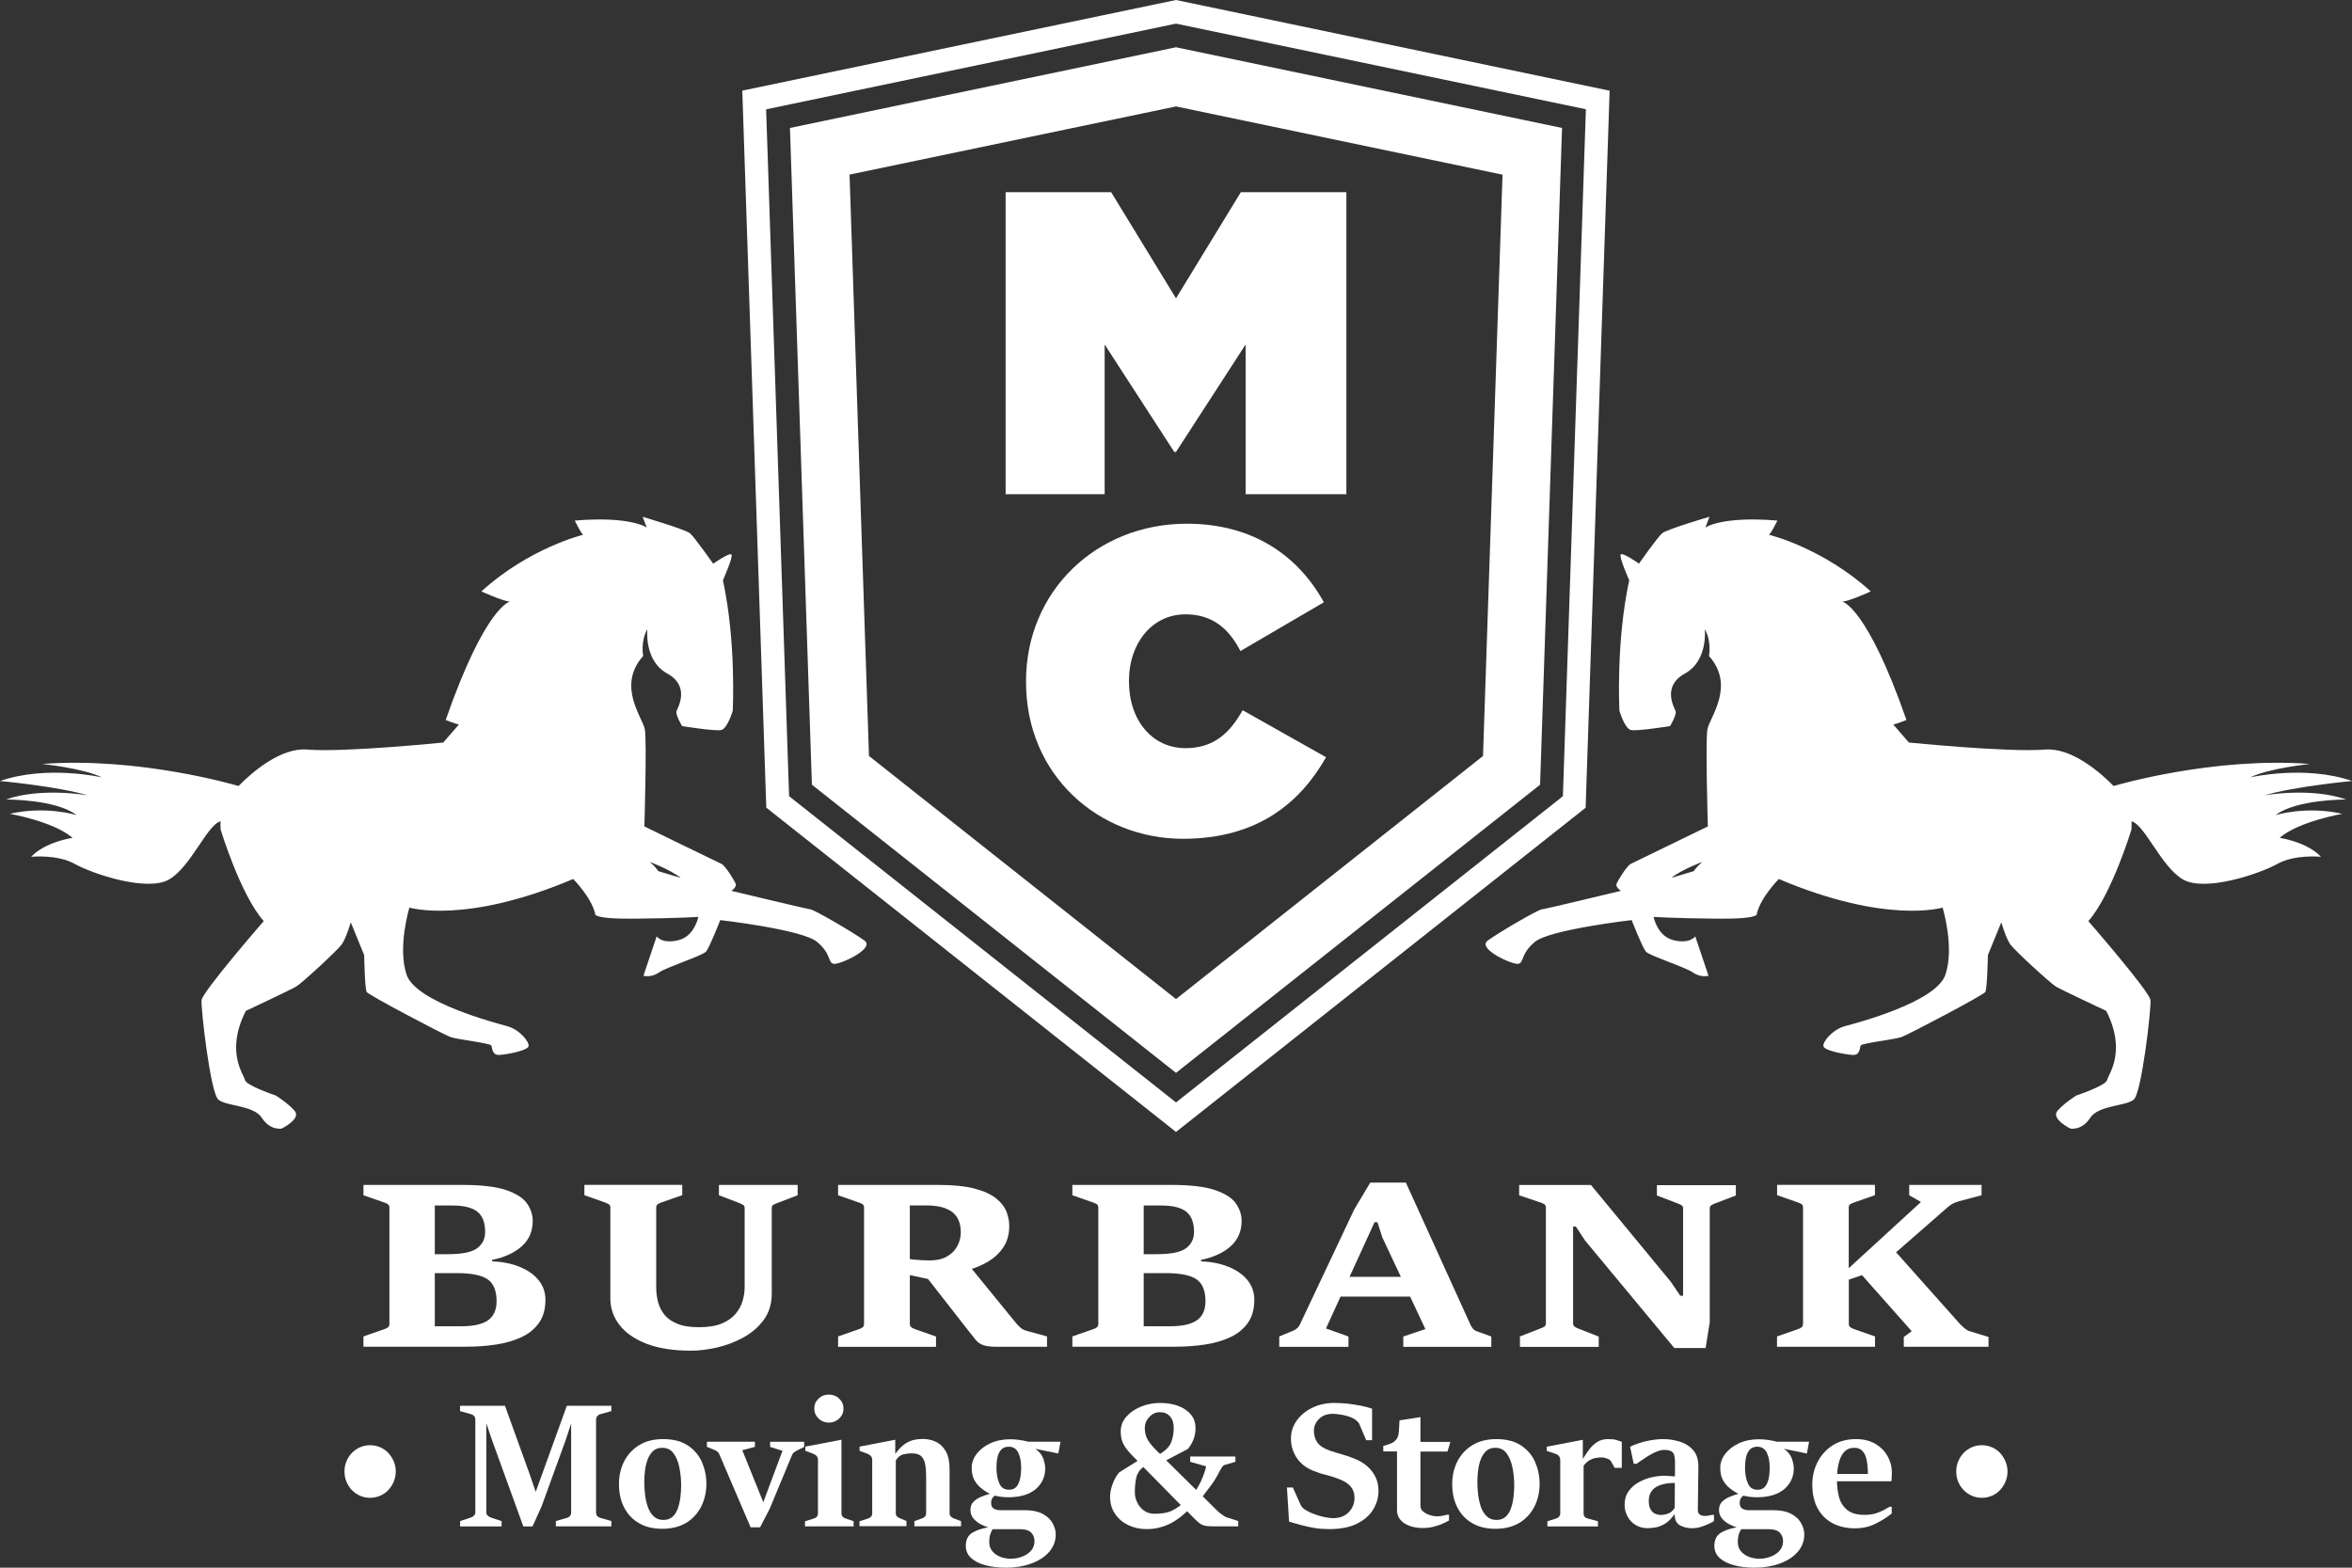 <?xml version="1.0" encoding="utf-8" ?>
<!DOCTYPE svg PUBLIC "-//W3C//DTD SVG 1.1//EN" "http://www.w3.org/Graphics/SVG/1.1/DTD/svg11.dtd">
<svg xmlns="http://www.w3.org/2000/svg" width="300" height="200" viewBox="0 0 300 200" fill="none"><rect x="0" y="0" width="300" height="200" fill="#333333" stroke="none"/><g clip-path="url('#clip0_515_1853')"><path d="M43.94 187.73C43.94 187.27 44.02 186.841 44.19 186.432C44.36 186.022 44.59 185.663 44.89 185.354C45.19 185.044 45.54 184.804 45.93 184.635C46.32 184.465 46.75 184.375 47.21 184.375C47.65 184.375 48.08 184.465 48.48 184.635C48.88 184.804 49.23 185.044 49.52 185.354C49.81 185.663 50.04 186.022 50.22 186.432C50.39 186.841 50.48 187.28 50.48 187.73C50.48 188.189 50.39 188.618 50.22 189.028C50.05 189.437 49.81 189.796 49.52 190.106C49.23 190.415 48.88 190.655 48.48 190.825C48.08 190.995 47.65 191.084 47.21 191.084C46.75 191.084 46.32 190.995 45.93 190.825C45.53 190.655 45.19 190.405 44.89 190.106C44.59 189.796 44.36 189.437 44.19 189.028C44.02 188.618 43.94 188.179 43.94 187.73Z" fill="white"/><path d="M249.52 187.73C249.52 187.27 249.6 186.841 249.77 186.432C249.94 186.022 250.17 185.663 250.47 185.354C250.77 185.044 251.12 184.804 251.51 184.635C251.9 184.465 252.33 184.375 252.79 184.375C253.23 184.375 253.65 184.465 254.06 184.635C254.46 184.804 254.81 185.044 255.1 185.354C255.39 185.663 255.62 186.022 255.8 186.432C255.97 186.841 256.06 187.28 256.06 187.73C256.06 188.189 255.97 188.618 255.8 189.028C255.63 189.437 255.39 189.796 255.1 190.106C254.81 190.415 254.46 190.655 254.06 190.825C253.66 190.995 253.23 191.084 252.79 191.084C252.33 191.084 251.9 190.995 251.51 190.825C251.11 190.655 250.77 190.405 250.47 190.106C250.17 189.796 249.94 189.437 249.77 189.028C249.6 188.618 249.52 188.179 249.52 187.73Z" fill="white"/><path d="M58.69 194.739V194.06L60.11 193.58C60.26 193.53 60.38 193.441 60.48 193.331C60.58 193.211 60.63 193.081 60.63 192.921V181.1C60.63 180.931 60.58 180.781 60.47 180.661C60.37 180.541 60.24 180.461 60.1 180.421L58.68 180.022V179.343H64.41L67.55 188.049L68.33 190.326L72.3 179.343H77.98V180.022L76.56 180.421C76.4 180.461 76.28 180.551 76.18 180.671C76.08 180.791 76.03 180.931 76.03 181.09V192.981C76.03 193.151 76.08 193.291 76.18 193.411C76.28 193.52 76.4 193.6 76.56 193.64L77.98 194.05V194.729H70.9V194.05L72.32 193.64C72.48 193.6 72.6 193.52 72.7 193.401C72.8 193.281 72.85 193.141 72.85 192.981V181.61L72.17 183.666L69.08 192.183L67.92 194.739H66.75L62.74 183.676L62.03 181.58V192.921C62.03 193.091 62.08 193.231 62.18 193.331C62.28 193.431 62.4 193.52 62.56 193.58L63.98 194.06V194.739H58.69Z" fill="white"/><path d="M84.46 195.038C83.32 195.038 82.34 194.808 81.52 194.329C80.7 193.86 80.07 193.201 79.62 192.342C79.18 191.484 78.95 190.485 78.95 189.337C78.95 188.269 79.17 187.31 79.61 186.442C80.05 185.573 80.69 184.884 81.53 184.365C82.37 183.846 83.39 183.596 84.59 183.596C85.87 183.596 86.92 183.866 87.73 184.405C88.54 184.944 89.14 185.643 89.52 186.512C89.9 187.38 90.1 188.299 90.1 189.297C90.1 190.346 89.88 191.304 89.45 192.183C89.01 193.051 88.38 193.75 87.54 194.269C86.7 194.778 85.67 195.038 84.46 195.038ZM84.61 193.91C85.09 193.91 85.49 193.77 85.79 193.5C86.09 193.221 86.32 192.861 86.47 192.412C86.62 191.963 86.73 191.484 86.79 190.975C86.85 190.465 86.88 189.976 86.88 189.507C86.88 188.728 86.81 187.979 86.66 187.24C86.51 186.502 86.27 185.903 85.92 185.423C85.57 184.944 85.08 184.705 84.45 184.705C83.98 184.705 83.6 184.844 83.3 185.114C83.01 185.393 82.78 185.743 82.61 186.182C82.45 186.621 82.33 187.101 82.27 187.61C82.21 188.119 82.18 188.608 82.18 189.078C82.18 189.597 82.21 190.146 82.28 190.705C82.35 191.264 82.47 191.793 82.64 192.272C82.81 192.752 83.06 193.141 83.37 193.441C83.7 193.76 84.11 193.91 84.61 193.91Z" fill="white"/><path d="M95.73 194.818L91.78 185.593C91.71 185.423 91.62 185.294 91.52 185.204C91.42 185.114 91.22 185.014 90.93 184.894L90.17 184.585V183.926H96.29V184.585L94.68 185.014L96.79 190.246L97.36 191.643L99.81 185.084L98.23 184.595V183.936H102.57V184.595L101.81 184.974C101.59 185.074 101.42 185.174 101.3 185.274C101.17 185.363 101.07 185.503 101 185.683L98.17 192.492L96.95 194.848H95.73V194.818Z" fill="white"/><path d="M102.68 194.738V194.08L103.83 193.72C103.98 193.68 104.1 193.6 104.19 193.49C104.28 193.381 104.33 193.251 104.33 193.081V186.262C104.33 186.072 104.28 185.903 104.18 185.773C104.08 185.643 103.9 185.533 103.64 185.433L102.72 185.094V184.555L107.33 183.676V193.071C107.33 193.241 107.38 193.381 107.47 193.48C107.56 193.58 107.68 193.66 107.83 193.71L108.88 194.07V194.728H102.68V194.738ZM105.71 181.49C105.37 181.49 105.06 181.41 104.78 181.25C104.5 181.09 104.28 180.871 104.11 180.601C103.95 180.332 103.86 180.022 103.86 179.693C103.86 179.203 104.04 178.784 104.4 178.435C104.76 178.085 105.19 177.915 105.71 177.915C106.23 177.915 106.68 178.085 107.04 178.435C107.41 178.784 107.59 179.203 107.59 179.693C107.59 180.032 107.51 180.332 107.34 180.601C107.17 180.871 106.95 181.09 106.66 181.25C106.38 181.41 106.06 181.49 105.71 181.49Z" fill="white"/><path d="M109.63 194.738V194.079L110.74 193.72C110.88 193.68 111 193.6 111.1 193.49C111.2 193.381 111.25 193.251 111.25 193.081V186.262C111.25 186.072 111.2 185.903 111.09 185.773C110.98 185.643 110.8 185.523 110.56 185.433L109.64 185.094V184.555L114.19 183.676V185.483C114.59 184.934 114.98 184.525 115.37 184.245C115.76 183.976 116.15 183.796 116.53 183.706C116.91 183.616 117.29 183.576 117.67 183.576C118.32 183.576 118.9 183.706 119.43 183.966C119.95 184.225 120.36 184.645 120.67 185.204C120.97 185.773 121.12 186.512 121.12 187.42V193.021C121.12 193.211 121.17 193.351 121.27 193.46C121.37 193.57 121.49 193.65 121.62 193.7L122.58 194.06V194.718H116.63V194.06L117.64 193.7C117.77 193.66 117.88 193.58 117.98 193.47C118.08 193.361 118.13 193.211 118.13 193.021V188.439C118.13 187.78 118.09 187.22 118 186.771C117.91 186.322 117.74 185.982 117.48 185.753C117.22 185.523 116.82 185.413 116.28 185.413C115.94 185.413 115.58 185.453 115.21 185.543C114.84 185.633 114.52 185.893 114.26 186.312V193.061C114.26 193.231 114.31 193.371 114.41 193.46C114.51 193.55 114.63 193.64 114.77 193.69L115.62 194.05V194.708H109.63V194.738Z" fill="white"/><path d="M128.61 191.014C128.3 191.014 127.99 190.995 127.68 190.955C127.37 190.915 127.11 190.865 126.89 190.805C126.76 190.885 126.65 191.005 126.56 191.154C126.47 191.304 126.42 191.494 126.42 191.733C126.42 192.093 126.53 192.332 126.75 192.462C126.97 192.592 127.22 192.662 127.49 192.662H130.62C131.64 192.662 132.45 192.832 133.04 193.161C133.63 193.491 134.05 193.9 134.29 194.379C134.54 194.858 134.66 195.318 134.66 195.757C134.66 196.596 134.38 197.334 133.82 197.983C133.26 198.622 132.5 199.122 131.54 199.471C130.58 199.82 129.52 200 128.34 200C127.33 200 126.44 199.89 125.67 199.681C124.9 199.471 124.29 199.161 123.85 198.752C123.41 198.343 123.19 197.834 123.19 197.235C123.19 196.536 123.4 196.016 123.83 195.677C124.26 195.338 124.99 195.058 126.03 194.838C125.74 194.768 125.42 194.639 125.07 194.449C124.72 194.269 124.42 194.02 124.16 193.72C123.91 193.421 123.78 193.051 123.78 192.632C123.78 192.213 123.9 191.873 124.15 191.614C124.4 191.354 124.71 191.144 125.08 190.985C125.46 190.825 125.85 190.685 126.25 190.575C125.82 190.356 125.44 190.096 125.09 189.806C124.74 189.517 124.46 189.167 124.25 188.758C124.04 188.349 123.94 187.85 123.94 187.27C123.94 186.632 124.15 186.032 124.58 185.473C125.01 184.914 125.59 184.465 126.33 184.126C127.07 183.786 127.92 183.616 128.88 183.616C129.22 183.616 129.59 183.646 129.99 183.696C130.4 183.756 130.78 183.826 131.14 183.926H135.27L134.99 185.433L132.06 184.834C132.59 185.204 132.93 185.633 133.09 186.122C133.25 186.622 133.32 187.021 133.32 187.32C133.32 188.389 132.92 189.267 132.11 189.976C131.29 190.665 130.12 191.014 128.61 191.014ZM128.9 198.862C129.39 198.862 129.87 198.772 130.34 198.602C130.81 198.433 131.2 198.173 131.5 197.844C131.8 197.504 131.95 197.095 131.95 196.606C131.95 196.176 131.81 195.817 131.53 195.527C131.25 195.238 130.78 195.088 130.13 195.088H126.61C126.52 195.218 126.43 195.407 126.33 195.677C126.23 195.947 126.18 196.296 126.18 196.715C126.18 197.115 126.27 197.444 126.45 197.724C126.63 198.003 126.87 198.223 127.15 198.393C127.43 198.562 127.73 198.682 128.05 198.752C128.36 198.822 128.65 198.862 128.9 198.862ZM128.71 190.056C129.12 190.056 129.44 189.926 129.66 189.657C129.88 189.387 130.03 189.038 130.12 188.608C130.21 188.179 130.25 187.72 130.25 187.231C130.25 186.462 130.12 185.833 129.88 185.324C129.63 184.824 129.23 184.565 128.68 184.565C128.26 184.565 127.94 184.695 127.71 184.934C127.48 185.184 127.32 185.513 127.23 185.913C127.14 186.322 127.1 186.761 127.1 187.241C127.1 188.019 127.22 188.688 127.46 189.227C127.68 189.786 128.11 190.056 128.71 190.056Z" fill="white"/><path d="M146.23 195.078C145.4 195.078 144.64 194.908 143.93 194.579C143.22 194.239 142.66 193.77 142.23 193.141C141.8 192.522 141.59 191.783 141.59 190.935C141.59 190.435 141.7 189.896 141.92 189.307C142.14 188.718 142.42 188.229 142.76 187.839L145.1 186.372C144.47 185.773 144.01 185.274 143.7 184.864C143.39 184.455 143.19 184.085 143.1 183.746C143 183.407 142.95 183.027 142.95 182.618C142.95 181.899 143.19 181.27 143.68 180.721C144.17 180.172 144.8 179.742 145.56 179.443C146.32 179.133 147.12 178.984 147.96 178.984C148.89 178.984 149.69 179.123 150.37 179.393C151.05 179.663 151.57 180.042 151.94 180.511C152.31 180.99 152.49 181.54 152.49 182.179C152.49 182.718 152.4 183.217 152.22 183.666C152.04 184.115 151.8 184.505 151.52 184.854L148.75 186.302L152.57 190.076C152.8 189.726 153.01 189.357 153.19 188.958C153.37 188.558 153.51 188.199 153.63 187.849C153.75 187.5 153.81 187.25 153.84 187.071L151.81 186.492V185.813H157.58V186.492L156.25 186.881C156.1 186.921 155.97 187.021 155.87 187.181C155.77 187.33 155.68 187.48 155.6 187.62C155.24 188.339 154.89 188.938 154.54 189.397C154.19 189.856 153.81 190.355 153.41 190.895L155.2 192.672C155.35 192.821 155.55 192.991 155.8 193.181C156.05 193.371 156.26 193.5 156.42 193.56L157.94 194.05V194.728H154.66C154.2 194.728 153.85 194.689 153.59 194.619C153.33 194.549 153.09 194.409 152.86 194.219C152.63 194.02 152.34 193.74 151.97 193.361L151.41 192.792C150.87 193.321 150.32 193.75 149.77 194.089C149.22 194.429 148.65 194.679 148.07 194.828C147.49 195.008 146.88 195.078 146.23 195.078ZM147.26 193.121C147.99 193.121 148.59 193.041 149.07 192.891C149.54 192.732 150.06 192.442 150.61 192.013L145.83 187.151C145.34 187.54 145.03 188.009 144.92 188.578C144.8 189.137 144.75 189.756 144.75 190.415C144.75 190.845 144.85 191.264 145.05 191.673C145.25 192.093 145.53 192.432 145.91 192.712C146.28 192.981 146.73 193.121 147.26 193.121ZM147.96 185.483C148.71 185.034 149.19 184.525 149.4 183.966C149.61 183.407 149.71 182.808 149.71 182.169C149.71 181.54 149.55 181.04 149.23 180.691C148.91 180.341 148.49 180.162 147.95 180.162C147.43 180.162 146.99 180.361 146.6 180.761C146.22 181.16 146.02 181.639 146.02 182.208C146.02 182.778 146.16 183.297 146.44 183.766C146.73 184.225 147.23 184.804 147.96 185.483Z" fill="white"/><path d="M164.42 194.119L164.15 189.766H164.9L165.9 191.993C165.94 192.083 166.01 192.192 166.12 192.312C166.23 192.432 166.33 192.522 166.4 192.562C166.76 192.792 167.16 192.991 167.62 193.161C168.07 193.331 168.52 193.46 168.96 193.55C169.4 193.64 169.76 193.68 170.04 193.68C170.88 193.68 171.55 193.421 172.04 192.911C172.53 192.402 172.77 191.793 172.77 191.094C172.77 190.515 172.61 190.036 172.29 189.657C171.97 189.277 171.48 188.958 170.81 188.698C170.24 188.478 169.68 188.299 169.13 188.159C168.57 188.029 168.02 187.849 167.47 187.62C166.56 187.25 165.86 186.691 165.38 185.962C164.9 185.234 164.66 184.415 164.66 183.536C164.66 182.688 164.91 181.919 165.4 181.23C165.89 180.541 166.56 179.992 167.39 179.593C168.23 179.183 169.16 178.984 170.19 178.984C170.8 178.984 171.4 179.014 171.97 179.083C172.55 179.153 173.09 179.243 173.61 179.343C174.13 179.453 174.59 179.573 175.01 179.712V183.736H174.26L173.38 181.669C173.34 181.57 173.26 181.47 173.17 181.37C173.07 181.28 172.98 181.2 172.9 181.14C172.66 180.96 172.36 180.811 171.99 180.701C171.62 180.581 171.26 180.501 170.9 180.451C170.54 180.401 170.24 180.371 170.01 180.371C169.26 180.371 168.67 180.591 168.24 181.03C167.8 181.47 167.59 181.959 167.59 182.508C167.59 183.097 167.74 183.606 168.03 184.026C168.32 184.445 168.84 184.784 169.57 185.044C170.11 185.234 170.65 185.403 171.17 185.543C171.69 185.683 172.26 185.873 172.87 186.132C173.36 186.322 173.83 186.601 174.29 186.971C174.74 187.34 175.11 187.79 175.4 188.339C175.69 188.878 175.83 189.517 175.83 190.246C175.83 191.024 175.61 191.793 175.18 192.532C174.75 193.271 174.07 193.88 173.14 194.359C172.21 194.838 171 195.078 169.52 195.078C168.92 195.078 168.34 195.038 167.76 194.948C167.18 194.858 166.62 194.738 166.06 194.589C165.49 194.439 164.95 194.289 164.42 194.119Z" fill="white"/><path d="M184.99 183.976L184.63 185.184H181.18V192.113C181.18 192.412 181.3 192.662 181.55 192.851C181.8 193.051 182.08 193.201 182.41 193.301C182.73 193.401 183.01 193.451 183.24 193.451C183.48 193.451 183.72 193.431 183.96 193.381C184.2 193.331 184.4 193.291 184.56 193.241H184.82V193.99C184.66 194.08 184.42 194.199 184.09 194.349C183.76 194.499 183.37 194.639 182.92 194.758C182.47 194.878 181.99 194.938 181.48 194.938C180.85 194.938 180.29 194.848 179.8 194.669C179.3 194.489 178.91 194.229 178.62 193.89C178.33 193.55 178.19 193.141 178.19 192.662V185.164H176.44V184.455C176.83 184.365 177.17 184.255 177.45 184.135C177.74 184.016 177.97 183.826 178.14 183.586C178.31 183.347 178.41 183.007 178.43 182.578L178.51 181.2L181.18 180.791V183.956H184.99V183.976Z" fill="white"/><path d="M190.74 195.038C189.6 195.038 188.62 194.808 187.8 194.329C186.98 193.86 186.35 193.201 185.9 192.342C185.46 191.484 185.23 190.485 185.23 189.337C185.23 188.269 185.45 187.31 185.89 186.442C186.33 185.573 186.97 184.884 187.81 184.365C188.65 183.846 189.67 183.596 190.87 183.596C192.15 183.596 193.2 183.866 194.01 184.405C194.82 184.944 195.42 185.643 195.8 186.512C196.18 187.38 196.38 188.299 196.38 189.297C196.38 190.346 196.16 191.304 195.73 192.183C195.29 193.051 194.66 193.75 193.82 194.269C192.97 194.778 191.95 195.038 190.74 195.038ZM190.88 193.91C191.37 193.91 191.76 193.77 192.05 193.5C192.35 193.221 192.58 192.861 192.73 192.412C192.89 191.963 192.99 191.484 193.05 190.975C193.11 190.465 193.14 189.976 193.14 189.507C193.14 188.728 193.07 187.979 192.92 187.24C192.77 186.512 192.53 185.903 192.18 185.423C191.83 184.944 191.34 184.705 190.71 184.705C190.24 184.705 189.86 184.844 189.56 185.114C189.27 185.393 189.04 185.743 188.87 186.182C188.71 186.621 188.59 187.101 188.53 187.61C188.47 188.119 188.44 188.608 188.44 189.078C188.44 189.597 188.47 190.146 188.54 190.705C188.61 191.264 188.73 191.793 188.9 192.272C189.07 192.752 189.32 193.141 189.63 193.441C189.98 193.76 190.38 193.91 190.88 193.91Z" fill="white"/><path d="M197.37 194.738V194.08L198.5 193.72C198.64 193.68 198.76 193.6 198.86 193.49C198.96 193.381 199.01 193.251 199.01 193.081V186.292C199.01 186.102 198.96 185.933 198.86 185.783C198.76 185.633 198.58 185.523 198.32 185.443L197.29 185.104V184.565L201.89 183.686V186.132C202.12 185.763 202.38 185.373 202.66 184.984C202.94 184.595 203.28 184.265 203.67 183.996C204.07 183.726 204.55 183.596 205.11 183.596C205.54 183.596 205.88 183.626 206.12 183.696C206.36 183.766 206.61 183.846 206.86 183.936V187.26H205.95L205.48 186.422C205.41 186.292 205.25 186.182 205 186.082C204.76 185.983 204.52 185.933 204.3 185.933C204.01 185.933 203.73 185.963 203.47 186.012C203.21 186.062 202.96 186.162 202.71 186.312C202.47 186.462 202.23 186.681 201.99 186.981V193.081C201.99 193.421 202.16 193.63 202.49 193.72L203.82 194.08V194.738H197.37Z" fill="white"/><path d="M210.13 194.958C209.55 194.958 209.04 194.818 208.6 194.539C208.16 194.259 207.82 193.9 207.58 193.441C207.34 192.991 207.22 192.512 207.22 191.993C207.22 191.304 207.39 190.725 207.72 190.256C208.06 189.786 208.48 189.397 209.01 189.107C209.53 188.818 210.08 188.598 210.67 188.469C211.26 188.339 211.79 188.269 212.29 188.269C212.38 188.269 212.51 188.279 212.69 188.289C212.87 188.299 213.05 188.309 213.23 188.329C213.41 188.339 213.55 188.349 213.64 188.349L213.65 186.731C213.66 186.012 213.57 185.533 213.38 185.314C213.19 185.094 212.83 184.974 212.31 184.974C212.01 184.974 211.7 185.034 211.37 185.164C211.04 185.294 210.72 185.453 210.4 185.643C210.08 185.833 209.78 186.032 209.49 186.232C209.21 186.432 208.96 186.601 208.74 186.741H208.38L207.92 184.565C208.26 184.405 208.64 184.245 209.08 184.105C209.52 183.956 210 183.836 210.52 183.746C211.04 183.656 211.59 183.596 212.16 183.596C212.86 183.596 213.56 183.706 214.25 183.916C214.94 184.125 215.52 184.495 215.97 185.014C216.42 185.523 216.64 186.232 216.63 187.141L216.56 192.682C216.56 192.901 216.64 193.071 216.79 193.201C216.94 193.331 217.18 193.401 217.49 193.401C217.56 193.401 217.69 193.391 217.88 193.361C218.06 193.331 218.24 193.301 218.4 193.261H218.62V194.04C218.49 194.139 218.27 194.269 217.96 194.409C217.65 194.549 217.32 194.679 216.95 194.798C216.58 194.908 216.22 194.968 215.88 194.968C215.23 194.968 214.69 194.838 214.25 194.579C213.81 194.319 213.6 193.84 213.6 193.141C213.23 193.69 212.84 194.1 212.42 194.359C212 194.619 211.59 194.788 211.19 194.858C210.8 194.928 210.44 194.958 210.13 194.958ZM211.84 193.271C212.15 193.271 212.47 193.211 212.79 193.091C213.11 192.971 213.38 192.732 213.61 192.372L213.63 189.187C212.96 189.187 212.37 189.267 211.87 189.427C211.37 189.587 210.98 189.826 210.71 190.166C210.44 190.505 210.3 190.935 210.3 191.474C210.3 191.933 210.38 192.302 210.53 192.562C210.69 192.822 210.88 193.011 211.12 193.121C211.37 193.221 211.6 193.271 211.84 193.271Z" fill="white"/><path d="M224.09 191.014C223.78 191.014 223.47 190.995 223.16 190.955C222.85 190.915 222.59 190.865 222.37 190.805C222.24 190.885 222.13 191.005 222.04 191.154C221.95 191.304 221.9 191.494 221.9 191.733C221.9 192.093 222.01 192.332 222.23 192.462C222.45 192.592 222.7 192.662 222.97 192.662H226.1C227.12 192.662 227.93 192.832 228.52 193.161C229.11 193.491 229.53 193.9 229.77 194.379C230.02 194.858 230.14 195.318 230.14 195.757C230.14 196.596 229.86 197.334 229.3 197.983C228.74 198.622 227.98 199.122 227.02 199.471C226.06 199.82 225 200 223.82 200C222.81 200 221.92 199.89 221.15 199.681C220.38 199.471 219.77 199.161 219.33 198.752C218.89 198.343 218.67 197.834 218.67 197.235C218.67 196.536 218.88 196.016 219.31 195.677C219.74 195.338 220.47 195.058 221.51 194.838C221.22 194.768 220.9 194.639 220.55 194.449C220.2 194.269 219.9 194.02 219.64 193.72C219.39 193.421 219.26 193.051 219.26 192.632C219.26 192.213 219.38 191.873 219.63 191.614C219.88 191.354 220.19 191.144 220.56 190.985C220.94 190.825 221.33 190.685 221.73 190.575C221.3 190.356 220.92 190.096 220.57 189.806C220.22 189.517 219.94 189.167 219.73 188.758C219.52 188.349 219.42 187.85 219.42 187.27C219.42 186.632 219.63 186.032 220.06 185.473C220.49 184.914 221.07 184.465 221.81 184.126C222.55 183.786 223.4 183.616 224.36 183.616C224.7 183.616 225.07 183.646 225.47 183.696C225.88 183.756 226.26 183.826 226.62 183.926H230.75L230.47 185.433L227.54 184.834C228.07 185.204 228.41 185.633 228.57 186.122C228.73 186.622 228.8 187.021 228.8 187.32C228.8 188.389 228.4 189.267 227.59 189.976C226.76 190.665 225.6 191.014 224.09 191.014ZM224.38 198.862C224.87 198.862 225.35 198.772 225.82 198.602C226.29 198.433 226.68 198.173 226.98 197.844C227.28 197.504 227.43 197.095 227.43 196.606C227.43 196.176 227.29 195.817 227.01 195.527C226.73 195.238 226.26 195.088 225.61 195.088H222.09C222 195.218 221.91 195.407 221.81 195.677C221.71 195.947 221.66 196.296 221.66 196.715C221.66 197.115 221.75 197.444 221.93 197.724C222.11 198.003 222.35 198.223 222.63 198.393C222.91 198.562 223.21 198.682 223.53 198.752C223.84 198.822 224.12 198.862 224.38 198.862ZM224.19 190.056C224.6 190.056 224.92 189.926 225.14 189.657C225.36 189.387 225.51 189.038 225.6 188.608C225.69 188.179 225.73 187.72 225.73 187.231C225.73 186.462 225.6 185.833 225.36 185.324C225.11 184.824 224.71 184.565 224.16 184.565C223.74 184.565 223.42 184.695 223.19 184.934C222.96 185.184 222.8 185.513 222.71 185.913C222.62 186.322 222.58 186.761 222.58 187.241C222.58 188.019 222.7 188.688 222.94 189.227C223.16 189.786 223.58 190.056 224.19 190.056Z" fill="white"/><path d="M236.61 194.978C235.54 194.978 234.59 194.768 233.77 194.339C232.95 193.91 232.31 193.281 231.85 192.442C231.39 191.604 231.16 190.575 231.16 189.367C231.16 188.359 231.38 187.41 231.83 186.532C232.27 185.653 232.91 184.944 233.74 184.405C234.57 183.866 235.57 183.596 236.73 183.596C237.71 183.596 238.55 183.806 239.23 184.215C239.91 184.625 240.43 185.164 240.78 185.803C241.13 186.442 241.31 187.121 241.31 187.83C241.31 187.919 241.31 188.039 241.3 188.199C241.29 188.359 241.29 188.508 241.28 188.648C241.27 188.798 241.26 188.908 241.25 188.978H234.13L234.19 188.039H238.25C238.25 187.41 238.2 186.851 238.11 186.342C238.02 185.843 237.85 185.443 237.59 185.144C237.34 184.854 236.98 184.705 236.52 184.705C236.07 184.705 235.69 184.824 235.41 185.064C235.12 185.304 234.9 185.623 234.74 186.022C234.58 186.422 234.47 186.861 234.4 187.35C234.34 187.84 234.3 188.329 234.3 188.818C234.3 189.587 234.39 190.306 234.57 190.984C234.75 191.663 235.1 192.213 235.61 192.632C236.12 193.051 236.86 193.261 237.83 193.261C238.36 193.261 238.82 193.201 239.22 193.081C239.62 192.961 239.97 192.812 240.27 192.652C240.57 192.492 240.82 192.342 241.03 192.223H241.29V193.081C240.79 193.51 240.13 193.93 239.32 194.339C238.49 194.778 237.59 194.978 236.61 194.978Z" fill="white"/><path d="M46.36 171.815V170.497L49.08 169.549C49.26 169.489 49.4 169.419 49.51 169.319C49.62 169.219 49.67 169.07 49.67 168.87V154.064C49.67 153.864 49.61 153.724 49.48 153.634C49.35 153.544 49.22 153.475 49.08 153.435L46.36 152.486V151.168H59.01C61.42 151.168 63.27 151.388 64.56 151.827C65.85 152.266 66.73 152.836 67.22 153.534C67.7 154.233 67.95 154.972 67.95 155.751C67.95 157.069 67.49 158.147 66.56 158.986C65.63 159.824 64.37 160.403 62.77 160.733V160.913C64.09 160.973 65.26 161.202 66.29 161.621C67.31 162.041 68.12 162.6 68.7 163.319C69.28 164.038 69.57 164.876 69.57 165.835C69.57 167.023 69.29 168.001 68.74 168.78C68.18 169.559 67.43 170.168 66.48 170.607C65.53 171.046 64.45 171.356 63.25 171.536C62.05 171.715 60.81 171.805 59.52 171.805H46.36V171.815ZM55.46 153.784V160.004H57.13C58.93 160.004 60.18 159.754 60.86 159.245C61.54 158.736 61.88 158.047 61.88 157.169C61.88 155.981 61.55 155.122 60.9 154.593C60.25 154.064 59.18 153.794 57.69 153.794H55.46V153.784ZM55.46 162.42V169.199H58.86C60.38 169.199 61.5 168.95 62.24 168.441C62.97 167.931 63.34 167.123 63.34 165.994C63.34 164.677 62.96 163.748 62.21 163.219C61.46 162.69 60.14 162.42 58.27 162.42H55.46Z" fill="white"/><path d="M88.12 172.314C85.85 172.314 83.96 172.015 82.43 171.416C80.91 170.817 79.76 170.018 79 169.01C78.23 168.001 77.85 166.883 77.85 165.645V154.054C77.85 153.854 77.79 153.724 77.66 153.644C77.53 153.564 77.38 153.494 77.21 153.425L74.54 152.476V151.158H87.02V152.476L84.3 153.425C84.17 153.475 84.04 153.534 83.9 153.624C83.77 153.714 83.7 153.854 83.7 154.054V164.277C83.7 164.846 83.77 165.425 83.91 166.014C84.05 166.603 84.31 167.153 84.69 167.652C85.07 168.151 85.62 168.56 86.34 168.86C87.06 169.169 88 169.319 89.17 169.319C90.33 169.319 91.28 169.169 92.03 168.86C92.78 168.55 93.37 168.151 93.8 167.642C94.23 167.133 94.54 166.584 94.72 165.975C94.9 165.365 94.98 164.766 94.98 164.177V154.133C94.98 153.934 94.92 153.804 94.81 153.734C94.69 153.664 94.56 153.594 94.41 153.524L91.7 152.486V151.168H101.74V152.486L99.03 153.524C98.86 153.594 98.72 153.654 98.61 153.734C98.49 153.804 98.44 153.944 98.44 154.133V165.016C98.44 166.334 98.1 167.452 97.42 168.381C96.74 169.299 95.87 170.058 94.81 170.637C93.75 171.216 92.62 171.645 91.43 171.915C90.23 172.185 89.13 172.314 88.12 172.314Z" fill="white"/><path d="M106.9 171.815V170.497L109.62 169.549C109.78 169.489 109.93 169.419 110.04 169.319C110.16 169.219 110.21 169.07 110.21 168.87V154.064C110.21 153.864 110.15 153.734 110.04 153.644C109.93 153.554 109.78 153.494 109.62 153.435L106.9 152.486V151.168H119.66C121.54 151.168 123.08 151.318 124.27 151.627C125.46 151.937 126.37 152.346 127.02 152.856C127.66 153.365 128.11 153.934 128.36 154.543C128.61 155.162 128.73 155.781 128.73 156.41C128.73 157.448 128.49 158.337 128 159.086C127.52 159.824 126.88 160.433 126.1 160.913C125.32 161.382 124.49 161.741 123.61 161.981L119.07 163.319L115.8 162.62L115.98 160.613C116.01 160.633 116.2 160.653 116.53 160.693C116.87 160.723 117.23 160.753 117.63 160.773C118.03 160.793 118.32 160.803 118.52 160.803C119.46 160.803 120.22 160.633 120.81 160.284C121.4 159.944 121.84 159.495 122.12 158.946C122.41 158.397 122.55 157.828 122.55 157.239C122.55 156.04 122.18 155.172 121.44 154.613C120.7 154.064 119.61 153.784 118.18 153.784H116.05V168.87C116.05 169.07 116.11 169.219 116.23 169.319C116.35 169.409 116.5 169.489 116.68 169.559L119.39 170.507V171.825H106.9V171.815ZM133.54 171.815H127.12C126.34 171.815 125.76 171.745 125.38 171.596C125 171.446 124.69 171.236 124.46 170.947C124.23 170.657 123.93 170.278 123.57 169.828L118.22 162.979L123.82 161.711L129.65 168.86C129.78 169.02 129.96 169.189 130.17 169.379C130.38 169.569 130.61 169.689 130.86 169.758L133.55 170.497V171.815H133.54Z" fill="white"/><path d="M136.78 171.815V170.497L139.5 169.549C139.68 169.489 139.82 169.419 139.93 169.319C140.04 169.219 140.09 169.07 140.09 168.87V154.064C140.09 153.864 140.03 153.724 139.9 153.634C139.77 153.544 139.64 153.475 139.5 153.435L136.78 152.486V151.168H149.43C151.84 151.168 153.69 151.388 154.98 151.827C156.27 152.266 157.15 152.836 157.64 153.534C158.12 154.233 158.37 154.972 158.37 155.751C158.37 157.069 157.91 158.147 156.98 158.986C156.05 159.824 154.79 160.403 153.19 160.733V160.913C154.51 160.973 155.68 161.202 156.71 161.621C157.73 162.041 158.54 162.6 159.12 163.319C159.7 164.038 159.99 164.876 159.99 165.835C159.99 167.023 159.71 168.001 159.16 168.78C158.6 169.559 157.85 170.168 156.9 170.607C155.95 171.046 154.87 171.356 153.67 171.536C152.47 171.715 151.23 171.805 149.94 171.805H136.78V171.815ZM145.88 153.784V160.004H147.55C149.35 160.004 150.6 159.754 151.28 159.245C151.96 158.736 152.3 158.047 152.3 157.169C152.3 155.981 151.97 155.122 151.32 154.593C150.67 154.064 149.6 153.794 148.11 153.794H145.88V153.784ZM145.88 162.42V169.199H149.28C150.8 169.199 151.92 168.95 152.66 168.441C153.39 167.931 153.76 167.123 153.76 165.994C153.76 164.677 153.38 163.748 152.63 163.219C151.88 162.69 150.56 162.42 148.69 162.42H145.88Z" fill="white"/><path d="M163.17 171.815V170.497L164.97 169.758C165.36 169.589 165.63 169.329 165.8 168.98L172.73 154.303L174.78 150.869H179.32L187.59 169.07C187.67 169.229 187.77 169.379 187.89 169.519C188.01 169.659 188.16 169.758 188.34 169.828L190.22 170.507V171.825H178.99V170.507L181.81 169.559L176.31 157.847L175.7 155.931H175.32L169.13 169.479L172 170.507V171.825H163.17V171.815ZM170.73 165.415L171.94 162.899H178.89L180.05 165.415H170.73Z" fill="white"/><path d="M193.87 171.815V170.497L196.59 169.439C196.77 169.369 196.91 169.299 197.02 169.219C197.13 169.139 197.18 168.99 197.18 168.79V154.073C197.18 153.874 197.12 153.744 197.01 153.654C196.9 153.564 196.75 153.504 196.59 153.444L193.77 152.496V151.178H202.93L213.1 163.508L214.32 165.306H214.68V154.163C214.68 154.014 214.64 153.904 214.56 153.824C214.48 153.744 214.31 153.654 214.05 153.554L211.34 152.516V151.198H221.41V152.516L218.69 153.554C218.46 153.644 218.3 153.734 218.21 153.814C218.12 153.894 218.08 154.014 218.08 154.163V168.7L217.55 171.975H213.56L202.17 158.257L201 156.48H200.65V168.81C200.65 168.99 200.7 169.119 200.8 169.209C200.9 169.299 201.04 169.389 201.23 169.459L203.92 170.517V171.835H193.87V171.815Z" fill="white"/><path d="M226.66 171.815V170.497L229.38 169.549C229.57 169.489 229.71 169.409 229.82 169.309C229.92 169.219 229.98 169.07 229.98 168.86V154.054C229.98 153.854 229.92 153.724 229.81 153.634C229.69 153.554 229.55 153.484 229.39 153.425L226.67 152.476V151.158H239.15V152.476L236.44 153.425C236.27 153.484 236.13 153.554 236 153.634C235.87 153.714 235.81 153.854 235.81 154.054V161.791L245.02 153.345L243.52 152.486V151.168H252.75V152.486L249.86 153.255C249.63 153.325 249.4 153.405 249.18 153.504C248.96 153.604 248.74 153.754 248.52 153.934L241.85 159.764L250.04 168.96C250.16 169.08 250.33 169.239 250.55 169.429C250.77 169.619 250.96 169.738 251.13 169.798L253.64 170.567V171.815H242.83V170.567L243.84 169.828L237.5 162.68L235.82 163.249V168.87C235.82 169.07 235.88 169.229 236.01 169.319C236.14 169.419 236.28 169.489 236.45 169.549L239.16 170.497V171.815H226.66Z" fill="white"/><path d="M83.96 111.132C83.96 111.132 83.65 110.613 82.91 109.984C82.82 109.914 85.61 111.002 86.82 111.991C86.82 111.991 84.92 111.442 83.96 111.132ZM110.27 119.998C108.89 118.98 103.9 116.084 103.41 116.024C102.92 115.964 93.28 113.648 93.28 113.648C93.28 113.648 94.01 113.189 93.83 112.74C93.65 112.29 92.51 110.423 92.01 110.204C91.51 109.984 82.19 105.431 82.19 105.431C82.19 105.431 82.52 94.529 82.25 93.051C81.99 91.573 78.62 87.5 82.04 83.686C82.04 83.686 81.67 81.869 82.57 80.261C82.57 80.261 82.12 84.285 85.1 85.922C88.08 87.57 86.45 90.266 86.29 90.725C86.13 91.184 87 92.632 87 92.632C87 92.632 91.21 93.311 92 93.131C92.79 92.951 93.46 90.685 93.46 90.685C93.46 90.685 93.93 81.979 92.21 74.031C92.21 74.031 93.54 71.056 93.3 70.747C93.07 70.437 90.97 71.915 90.97 71.915C90.97 71.915 88.6 68.55 88.02 68.041C87.43 67.542 81.97 65.934 81.97 65.934L82.5 67.302C82.5 67.302 80.44 65.815 73.31 66.414C73.31 66.414 74.16 68.151 74.39 68.221C74.39 68.221 67.56 69.858 61.4 75.449C61.4 75.449 64.01 76.647 65.03 76.757C65.03 76.757 61.91 77.336 56.85 91.853C56.85 91.853 58.11 92.362 58.53 92.432L56.54 94.728C56.54 94.728 43.82 96.016 39.2 95.627C35.77 95.337 32.09 98.582 30.42 100.279L30.19 100.21C30.19 100.21 17.72 96.525 5.39 97.464C5.39 97.464 10.64 98.013 12.99 99.171C12.99 99.171 5.99 97.564 0 99.641C0 99.641 7.16 100.289 11.21 101.468C11.21 101.468 5.24 100.409 0.76 101.997C0.76 101.997 7.14 101.957 9.76 103.984C9.76 103.984 5.84 102.766 1.26 103.824C1.26 103.824 6.87 104.812 9.25 106.889C9.25 106.889 5.8 107.378 3.97 109.305C3.97 109.305 7.3 108.966 9.53 110.214C11.76 111.462 18.79 113.848 21.6 112.18C24.37 110.543 26.44 105.202 28.13 104.782C28.12 105.102 28.12 105.451 28.14 105.831C28.14 105.831 30.67 114.177 33.64 117.512C33.64 117.512 25.8 126.537 25.71 127.596C25.61 128.664 26.84 139.427 27.85 140.285C28.87 141.154 32.35 140.974 33.41 142.622C34.47 144.269 35.93 143.98 35.93 143.98C35.93 143.98 38.48 142.732 37.57 141.703C36.67 140.675 35.16 139.756 35.16 139.756C35.16 139.756 31.4 138.498 31.25 137.789C31.1 137.081 28.71 134.165 31.36 128.964C31.36 128.964 37.04 126.298 37.78 125.859C38.52 125.419 42.96 121.326 43.56 120.527C44.15 119.728 44.74 117.662 44.74 117.662L46.45 121.845C46.45 121.845 46.53 126.168 46.77 126.557C47.01 126.947 56.64 132.029 57.5 132.318C58.36 132.608 62.47 133.087 62.65 133.367C62.83 133.646 62.7 134.654 63.72 134.585C64.73 134.515 67.21 134.035 67.41 133.506C67.6 132.967 66.28 131.36 64.74 130.93C63.21 130.501 53.08 127.875 51.87 124.371C50.67 120.867 52.22 115.785 52.22 115.785C52.22 115.785 59.32 117.981 73.11 112.141C73.11 112.141 75.39 114.417 75.91 116.543C75.91 116.543 75.29 117.262 81.01 117.202C86.74 117.143 89.07 116.973 89.07 116.973C89.07 116.973 88.61 119.469 86.49 119.958C84.37 120.447 83.76 119.449 83.76 119.449L82.07 124.481C82.07 124.481 83.04 124.77 84.04 124.071C85.04 123.373 89.62 121.925 90.06 121.396C90.51 120.867 91.87 117.382 91.87 117.382C91.87 117.382 102.33 118.58 104.21 120.158C106.1 121.725 105.56 122.873 106.37 122.963C107.18 123.063 111.64 121.016 110.27 119.998Z" fill="white"/><path d="M213.18 111.991C214.4 111.002 217.18 109.914 217.1 109.984C216.36 110.613 216.05 111.132 216.05 111.132C215.07 111.442 213.18 111.991 213.18 111.991ZM193.62 122.963C194.43 122.873 193.89 121.725 195.78 120.158C197.66 118.59 208.12 117.382 208.12 117.382C208.12 117.382 209.48 120.867 209.93 121.396C210.37 121.925 214.95 123.373 215.95 124.072C216.95 124.77 217.92 124.481 217.92 124.481L216.23 119.449C216.23 119.449 215.61 120.447 213.5 119.958C211.38 119.469 210.92 116.973 210.92 116.973C210.92 116.973 213.26 117.143 218.98 117.203C224.71 117.262 224.09 116.544 224.09 116.544C224.61 114.417 226.89 112.141 226.89 112.141C240.68 117.981 247.78 115.785 247.78 115.785C247.78 115.785 249.34 120.867 248.13 124.371C246.93 127.875 236.8 130.511 235.26 130.931C233.73 131.36 232.4 132.967 232.59 133.506C232.78 134.046 235.27 134.515 236.28 134.585C237.3 134.665 237.17 133.646 237.35 133.367C237.53 133.087 241.64 132.608 242.5 132.318C243.36 132.029 252.99 126.947 253.23 126.558C253.47 126.168 253.56 121.845 253.56 121.845L255.27 117.662C255.27 117.662 255.85 119.718 256.45 120.527C257.05 121.326 261.5 125.419 262.23 125.859C262.96 126.298 268.65 128.964 268.65 128.964C271.3 134.165 268.91 137.081 268.76 137.79C268.61 138.498 264.85 139.756 264.85 139.756C264.85 139.756 263.34 140.675 262.44 141.703C261.54 142.732 264.08 143.98 264.08 143.98C264.08 143.98 265.54 144.269 266.6 142.622C267.66 140.974 271.14 141.144 272.16 140.286C273.18 139.417 274.4 128.654 274.3 127.596C274.21 126.528 266.37 117.512 266.37 117.512C269.33 114.177 271.87 105.831 271.87 105.831C271.89 105.451 271.89 105.102 271.88 104.782C273.58 105.212 275.64 110.543 278.41 112.181C281.23 113.848 288.25 111.462 290.48 110.214C292.71 108.966 296.04 109.305 296.04 109.305C294.22 107.378 290.77 106.889 290.77 106.889C293.14 104.812 298.76 103.824 298.76 103.824C294.17 102.776 290.26 103.984 290.26 103.984C292.88 101.967 299.25 101.997 299.25 101.997C294.77 100.409 288.81 101.468 288.81 101.468C292.87 100.29 300.02 99.641 300.02 99.641C294.03 97.564 287.03 99.171 287.03 99.171C289.38 98.013 294.63 97.464 294.63 97.464C282.29 96.526 269.83 100.21 269.83 100.21L269.6 100.28C267.93 98.582 264.25 95.347 260.82 95.627C256.19 96.006 243.48 94.728 243.48 94.728L241.49 92.432C241.91 92.362 243.17 91.853 243.17 91.853C238.11 77.336 234.99 76.757 234.99 76.757C236.02 76.657 238.62 75.449 238.62 75.449C232.45 69.858 225.63 68.221 225.63 68.221C225.85 68.151 226.71 66.414 226.71 66.414C219.58 65.815 217.52 67.302 217.52 67.302L218.05 65.925C218.05 65.925 212.6 67.522 212.01 68.031C211.42 68.53 209.05 71.905 209.05 71.905C209.05 71.905 206.95 70.417 206.72 70.737C206.48 71.056 207.81 74.022 207.81 74.022C206.09 81.969 206.56 90.685 206.56 90.685C206.56 90.685 207.23 92.951 208.02 93.131C208.81 93.311 213.02 92.632 213.02 92.632C213.02 92.632 213.89 91.174 213.73 90.725C213.56 90.266 211.93 87.57 214.92 85.923C217.9 84.275 217.45 80.262 217.45 80.262C218.35 81.869 217.98 83.686 217.98 83.686C221.4 87.5 218.04 91.573 217.78 93.051C217.51 94.529 217.84 105.431 217.84 105.431C217.84 105.431 208.52 109.974 208.02 110.204C207.53 110.423 206.38 112.29 206.2 112.74C206.02 113.189 206.75 113.648 206.75 113.648C206.75 113.648 197.11 115.974 196.62 116.024C196.13 116.074 191.14 118.98 189.76 119.998C188.36 121.016 192.82 123.063 193.62 122.963Z" fill="white"/><path d="M199.35 101.577L150 140.645L100.65 101.577L97.72 13.948L150 3.015L202.28 13.938L199.35 101.577ZM150 0L94.68 11.562L97.74 103.035L150 144.409L202.25 103.045L205.31 11.572L150 0Z" fill="white"/><path d="M128.27 24.521H141.73L150 38.059L158.27 24.521H171.73V63.049H158.88V43.95L150 57.658H149.78L140.9 43.95V63.049H128.27V24.521Z" fill="white"/><path d="M130.87 87.021V86.911C130.87 75.409 139.86 66.813 151.38 66.813C159.87 66.813 165.61 70.947 168.86 76.837L158.22 83.057C156.79 80.302 154.74 78.375 151.22 78.375C146.86 78.375 144 82.178 144 86.801V86.911C144 91.923 146.98 95.447 151.22 95.447C154.86 95.447 156.9 93.46 158.5 90.605L169.14 96.605C165.89 102.326 160.48 107.009 150.89 107.009C140.19 107.009 130.87 98.972 130.87 87.021Z" fill="white"/><path d="M189.16 96.446L150 127.456L110.84 96.446L108.36 22.274L150 13.578L191.65 22.284L189.16 96.446ZM150 6.03L100.76 16.324L103.56 100.11L150 136.871L196.44 100.11L199.24 16.324L150 6.03Z" fill="white"/></g><defs><clipPath id="clip0_515_1853"><rect width="300" height="200" fill="white"/></clipPath></defs></svg>